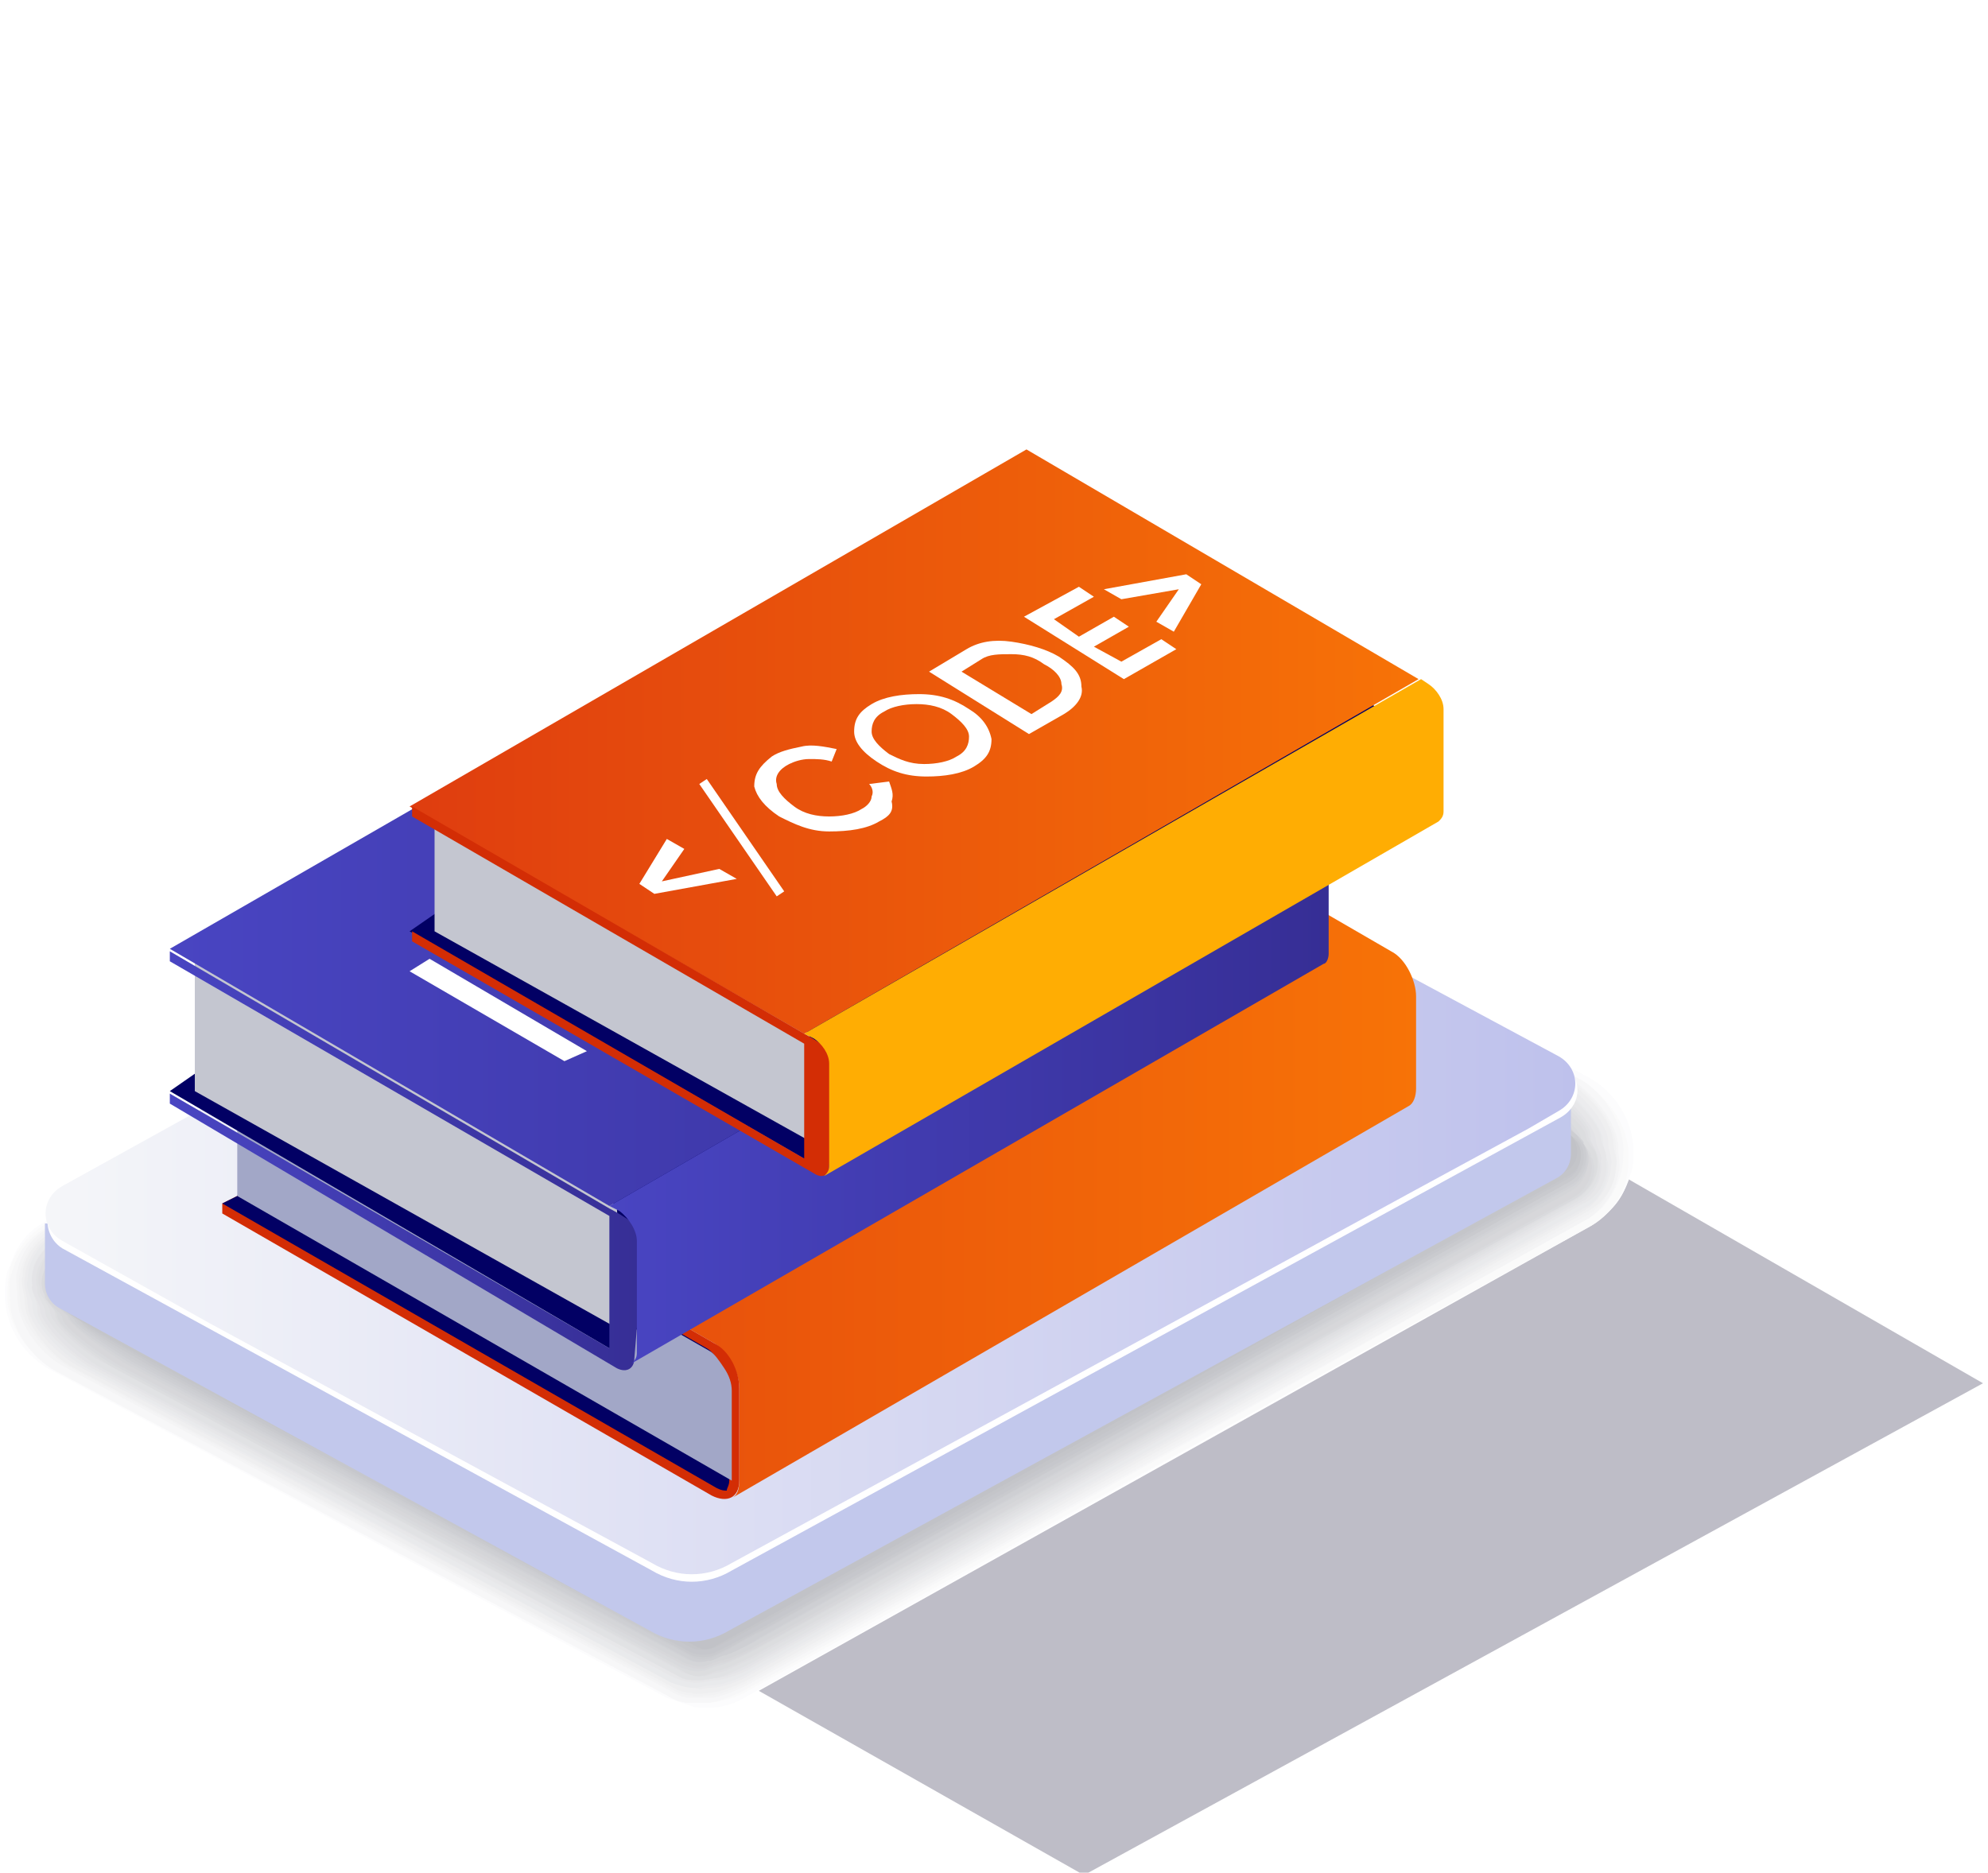 <?xml version="1.0" encoding="utf-8"?>
<!-- Generator: Adobe Illustrator 27.1.1, SVG Export Plug-In . SVG Version: 6.00 Build 0)  -->
<svg version="1.1" id="Capa_1" xmlns="http://www.w3.org/2000/svg" xmlns:xlink="http://www.w3.org/1999/xlink" x="0px" y="0px" width="79.6px" height="75px" viewBox="0 0 79.6 75" style="enable-background:new 0 0 79.6 75;" xml:space="preserve">
  <style type="text/css">
	.st0{display:none;}
	.st1{display:inline;opacity:0.3;fill:url(#SVGID_1_);enable-background:new    ;}
	.st2{display:inline;fill:#BAC0E3;}
	.st3{display:inline;fill:#A2A7C7;}
	.st4{display:inline;fill:url(#SVGID_00000128483716490973519000000018165324375090259127_);}
	.st5{display:inline;fill:#AD2504;}
	.st6{display:inline;fill:#C4360D;}
	.st7{display:inline;fill:url(#SVGID_00000149360693099292104420000006285630982507062968_);}
	.st8{display:inline;fill:#F5F5F7;}
	.st9{display:inline;fill:url(#SVGID_00000165208190144502153580000007777233847984611510_);}
	.st10{display:inline;fill:#020064;}
	.st11{display:inline;fill:url(#SVGID_00000088838465335703842850000013493656558159177390_);}
	.st12{filter:url(#Adobe_OpacityMaskFilter);}
	.st13{filter:url(#Adobe_OpacityMaskFilter_00000083049842215067965110000008102302932021628599_);}
	
		.st14{mask:url(#SVGID_00000122689661246866784160000016398892968973491861_);fill:url(#SVGID_00000002364941507230234540000008677196487556009344_);}
	.st15{opacity:0.3;fill:url(#SVGID_00000054240666663049562250000000870636691095504521_);}
	.st16{fill:#FFFFFF;}
	.st17{fill:#FCFCFD;}
	.st18{fill:#FAFAFA;}
	.st19{fill:#F7F7F8;}
	.st20{fill:#F4F4F5;}
	.st21{fill:#F2F2F3;}
	.st22{fill:#EFEFF0;}
	.st23{fill:#ECECEE;}
	.st24{fill:#E9EAEC;}
	.st25{fill:#E7E7E9;}
	.st26{fill:#E4E4E7;}
	.st27{fill:#E1E2E4;}
	.st28{fill:#DFDFE2;}
	.st29{fill:#DCDDDF;}
	.st30{fill:#D9DADD;}
	.st31{fill:#D7D7DA;}
	.st32{fill:#D4D5D8;}
	.st33{fill:#D1D2D6;}
	.st34{fill:#CECFD3;}
	.st35{fill:#CCCDD1;}
	.st36{fill:#C9CACE;}
	.st37{fill:#C6C7CC;}
	.st38{fill:#C4C5C9;}
	.st39{fill:#C1C2C7;}
	.st40{fill:#C2C8EC;}
	.st41{fill:url(#SVGID_00000088823302800358657320000001237195340135365307_);}
	.st42{fill:url(#SVGID_00000120548216174828811120000004461700757383136703_);}
	.st43{fill:#D32D05;}
	.st44{fill:#020064;}
	.st45{fill:#A2A7C7;}
	.st46{fill:#C4C6D0;}
	.st47{fill:#566B70;}
	.st48{enable-background:new    ;}
	.st49{fill:url(#SVGID_00000180325918496559196070000011442438333942544523_);}
	.st50{fill:url(#SVGID_00000082344077956313703650000002236130935541345445_);}
	.st51{fill:url(#SVGID_00000093143805033306071780000006230200609161958541_);}
	.st52{fill:url(#SVGID_00000117677409443183387390000011546059086112912297_);}
	.st53{fill:#FFAD03;}
</style>
  <g id="Capa_1_00000137133244214053315960000013054390728005667519_" class="st0">
    <linearGradient id="SVGID_1_" gradientUnits="userSpaceOnUse" x1="31.894" y1="1038.211" x2="59.53" y2="1070.139" gradientTransform="matrix(1 0 0 1 0 -1004)">
      <stop offset="0" style="stop-color:#252245" />
      <stop offset="1" style="stop-color:#252245" />
    </linearGradient>
    <path class="st1" d="M88,62.7L66.4,74.4L9.7,44.9l16-2L88,62.7z" />
    <path class="st2" d="M-6.8,15.4c0.3,10.1,7.5,22.7,16,28.1c5,3.2,9.4,3.1,12,0.5c-2.5,0.7-5.6,0-9.1-2.2c-8.5-5.4-15.7-18-16-28.1
		C-4,9.5-2.1,6.1-0.2,4.3C-3.9,5.2-7,9.3-6.8,15.4L-6.8,15.4z" />
    <path class="st3" d="M22.1,46.2l3.1-1.8c1.8-1,3.5-2.7,4.1-3.9c0.7-1.3,1.2-2.6,1.5-5.5l-3.6,1.4C27.3,36.5,24.5,44.1,22.1,46.2z" />
    <linearGradient id="SVGID_00000031920386197184997290000004980101897521077666_" gradientUnits="userSpaceOnUse" x1="-8.006" y1="1028.415" x2="35.144" y2="1028.415" gradientTransform="matrix(1 0 0 1 0 -1004)">
      <stop offset="0" style="stop-color:#F5F6F9" />
      <stop offset="1" style="stop-color:#BEC1EC" />
    </linearGradient>
    <path style="display:inline;fill:url(#SVGID_00000031920386197184997290000004980101897521077666_);" d="M27.7,32.6
		c-1.3-8.7-5.3-17.4-10.4-22.7C-0.8-8.6-14.6,6.2-4.7,28.2c8.4,19.5,30.1,27,32.3,8.5l5.2,3.1l2.3-2.7C35.2,37.1,28.3,33,27.7,32.6
		L27.7,32.6z M24.6,38c-3.7,15.4-18.2,2.4-23.9-5.1C-8.7,20.5-8.8-1.2,6.8,5.2C18.3,10.6,27.2,27,24.6,38z" />
    <path class="st5" d="M7.4,4.2c7,2.4,9.7,2.1,11.8,0.5l4.6,1.7l0,0c-2,1.7-4.9,3.1-7.9,2c-2.4-0.9-5.4-2.8-5.4-2.8
		C10.7,5.8,7.2,4.1,7.4,4.2L7.4,4.2z" />
    <path class="st5" d="M-6.6,22c-0.1-1-0.1-2-0.1-3.4c0-0.1,0-0.1,0-0.1l4.6,1.7v0.1c0.4,7.2,1,16.1,7.2,21.3
		c0.3,0.2-4.2-2.3-4.6-2.6C-4.3,35.8-6.2,28.8-6.6,22z" />
    <path class="st6" d="M-6.6,18.5c0.3,0,0.7,0,1-0.1c6.4-0.5,10.9-8,12.2-15l4.6,1.9c0,0-2.3,14.2-12.2,14.8c-0.3,0-0.7,0.1-1,0.1
		L-6.6,18.5z" />
    <linearGradient id="SVGID_00000084520433045682127700000010886175672167131809_" gradientUnits="userSpaceOnUse" x1="-2.102" y1="1028.1" x2="23.8" y2="1028.1" gradientTransform="matrix(1 0 0 1 0 -1004)">
      <stop offset="0" style="stop-color:#DF3D0F" />
      <stop offset="1" style="stop-color:#F77307" />
    </linearGradient>
    <path style="display:inline;fill:url(#SVGID_00000084520433045682127700000010886175672167131809_);" d="M11.2,5.3
		C11,6,8.4,20-2.1,20.2c0,1.1-0.4,21.6,11,22.7c0.7-0.4,14.7-7.8,14.9-36.5c-0.1,0.1-2.3,2.2-5.6,2.2C16.2,8.7,13.7,7.9,11.2,5.3z" />
    <path class="st5" d="M7.6,38.4c2.5-1.6,10.9-8.4,12.3-27.6c0.5-0.1,1-0.2,1.5-0.4c-1.2,21-10.2,28.3-12.9,30
		c-3.8-0.8-5.8-4.7-6.9-8.9C2.7,34.9,4.6,37.8,7.6,38.4L7.6,38.4z" />
    <path class="st8" d="M10.7,28.1c0.2-0.1,0.3-0.3,0.4-0.6l0.5-10.1c0-0.6-0.6-0.9-1.1-0.7l-1.1,0.6C9.2,17.4,9,17.7,9,18l0.5,9.5
		C9.6,28.1,10.2,28.4,10.7,28.1z" />
    <path class="st8" d="M12.1,30.2c0,1.1-0.8,2.5-1.7,3c-1,0.6-1.7,0.1-1.7-1c0-1.1,0.8-2.5,1.7-3C11.3,28.6,12.1,29.1,12.1,30.2
		L12.1,30.2z" />
    <path class="st3" d="M26.3,33.4C24.8,17.9,12.2,0.8-2.3,2.5C13.1-8,30.1,17.4,30.6,30.9C30.3,31.1,26.3,33.4,26.3,33.4z" />
    <path class="st2" d="M30.6,30.9l6.8,4.1l-3,1.7l-6.8-4.1L30.6,30.9z" />
    <linearGradient id="SVGID_00000083792229108628926860000008658023356025114264_" gradientUnits="userSpaceOnUse" x1="-4.5" y1="1025.348" x2="35.2" y2="1025.348" gradientTransform="matrix(1 0 0 1 0 -1004)">
      <stop offset="0" style="stop-color:#F5F6F9" />
      <stop offset="1" style="stop-color:#BEC1EC" />
    </linearGradient>
    <path style="display:inline;fill:url(#SVGID_00000083792229108628926860000008658023356025114264_);" d="M27.7,32.6
		c-1.3-8.7-5.3-17.4-10.4-22.7C8,0.4-0.1-0.3-4.5,4.1h4.8c1.8-0.3,4-0.1,6.6,1C18.3,10.6,27.2,27,24.6,38c-0.3,1.3-0.7,2.3-1.1,3.2
		h3.1c0.5-1.3,0.9-2.8,1.1-4.5l5.2,3.1l2.3-2.7C35.2,37.1,28.3,33,27.7,32.6L27.7,32.6z" />
    <path class="st10" d="M53.9,52.8c0-2.3,1.6-5,3.6-6.1s3.5-0.2,3.5,2.1s-1.6,5-3.6,6.1C55.5,56,53.9,55.1,53.9,52.8z" />
    <linearGradient id="SVGID_00000044177454543648793370000011373542030504160672_" gradientUnits="userSpaceOnUse" x1="31.966" y1="1048.211" x2="60" y2="1048.211" gradientTransform="matrix(1 0 0 1 0 -1004)">
      <stop offset="0" style="stop-color:#4945C2" />
      <stop offset="1" style="stop-color:#362E95" />
    </linearGradient>
    <path style="display:inline;fill:url(#SVGID_00000044177454543648793370000011373542030504160672_);" d="M32.3,37.8
		c0.5-1.4,1.4-2.8,2.6-3.7c0.2-0.2,0.4-0.3,0.7-0.4c1-0.6,1.9-0.6,2.5-0.2l21.9,13c-0.6-0.4-1.5-0.3-2.5,0.2c-1.4,0.8-2.4,2.2-3,3.7
		c-0.3,0.7-0.5,1.5-0.5,2.3c0,0.7,0.1,1.6,0.6,2.1c0.1,0.1,0.3,0.3,0.4,0.4l-22-13C31.6,41.2,31.9,39.1,32.3,37.8L32.3,37.8z" />
  </g>
  <g>
    <g>
      <defs></defs>
      <mask maskUnits="userSpaceOnUse" x="24" y="41.7" width="55.4" height="33.4" id="SVGID_00000067953009616535904800000014164346854218825379_">
        <g class="st12">
          <defs></defs>
          <mask maskUnits="userSpaceOnUse" x="24" y="41.7" width="55.4" height="33.4" id="SVGID_00000067953009616535904800000014164346854218825379_">
            <g style="filter:url(#Adobe_OpacityMaskFilter_00000134960071378716516950000017236901258537525653_);"></g>
          </mask>
          <linearGradient id="SVGID_00000008843740617647020090000016843560925440842171_" gradientUnits="userSpaceOnUse" x1="46.823" y1="52.808" x2="55.224" y2="68.479" gradientTransform="matrix(1 0 0 1 1.176 0)">
            <stop offset="8.000000e-08" style="stop-color:#FFFFFF" />
            <stop offset="1" style="stop-color:#000000" />
          </linearGradient>
          <polygon style="mask:url(#SVGID_00000067953009616535904800000014164346854218825379_);fill:url(#SVGID_00000008843740617647020090000016843560925440842171_);" points="
					24,64.1 43.4,75.1 79.4,55.4 55.6,41.7 				" />
        </g>
      </mask>
      <linearGradient id="SVGID_00000021832843300633280850000018153042229108196775_" gradientUnits="userSpaceOnUse" x1="46.823" y1="52.808" x2="55.224" y2="68.479" gradientTransform="matrix(1 0 0 1 1.176 0)">
        <stop offset="8.000000e-08" style="stop-color:#252245" />
        <stop offset="1" style="stop-color:#252245" />
      </linearGradient>
      <polygon style="opacity:0.3;fill:url(#SVGID_00000021832843300633280850000018153042229108196775_);" points="24,64.1 43.4,75.1 
			79.4,55.4 55.6,41.7 		" />
    </g>
    <g>
      <path class="st16" d="M1.7,48.9l34-19.1c0.5-0.3,1-0.4,1.6-0.4c0.6,0,1.1,0.2,1.6,0.4l24.9,13.4c1,0.6,1.7,1.7,1.6,3
			c0,1.2-0.7,2.3-1.7,2.9l-34,19c-0.5,0.3-1,0.4-1.6,0.4c-0.6,0-1.1-0.1-1.6-0.4L1.7,54.8c-1-0.6-1.7-1.7-1.7-3
			C0,50.6,0.6,49.5,1.7,48.9z" />
      <path class="st17" d="M35.8,29.9c0.3-0.2,0.7-0.3,1.1-0.4c0.2,0,0.3,0,0.5,0c0.5,0,1.1,0.2,1.6,0.4l24.7,13.3
			c1,0.6,1.7,1.7,1.7,2.9c0,0.4,0,0.8-0.2,1.1C65,48,64.5,48.6,63.7,49L29.8,68c-0.5,0.3-1,0.4-1.5,0.4c-0.2,0-0.5,0-0.7-0.1
			c-0.3-0.1-0.6-0.2-0.9-0.3L1.9,54.8c-1-0.6-1.7-1.7-1.7-2.9c0-0.4,0-0.9,0.2-1.2C0.6,50,1.1,49.3,1.7,49L35.8,29.9z" />
      <path class="st18" d="M35.8,30c0.3-0.2,0.7-0.3,1.1-0.3c0.2,0,0.3,0,0.5,0c0.5,0,1.1,0.2,1.6,0.5l24.5,13.2
			c0.9,0.6,1.7,1.7,1.7,2.8c0,0.4,0,0.7-0.1,1.1c-0.2,0.7-0.7,1.4-1.4,1.8L29.8,67.8c-0.4,0.2-1,0.4-1.5,0.4c-0.2,0-0.5,0-0.7,0
			c-0.3-0.1-0.6-0.2-0.9-0.3L2.1,54.8c-0.9-0.5-1.8-1.7-1.8-2.8c0-0.4,0-0.8,0.1-1.2c0.2-0.7,0.7-1.3,1.3-1.7L35.8,30z" />
      <path class="st19" d="M35.9,30c0.3-0.2,0.7-0.3,1.1-0.3c0.1,0,0.3,0,0.5,0c0.5,0,1.1,0.2,1.6,0.5l24.3,13.1C64.2,43.8,65,45,65,46
			c0,0.3,0,0.7-0.1,1c-0.2,0.7-0.6,1.4-1.3,1.8L29.8,67.7c-0.4,0.2-1.1,0.5-1.5,0.5c-0.2,0-0.5,0-0.7,0c-0.3,0-0.6-0.1-0.9-0.3
			l-24.5-13c-0.9-0.5-1.8-1.7-1.8-2.8c0-0.4-0.1-0.8,0.1-1.2c0.2-0.7,0.6-1.3,1.3-1.7L35.9,30z" />
      <path class="st20" d="M35.9,30.1c0.3-0.2,0.7-0.3,1-0.3c0.1,0,0.3,0,0.5,0c0.5,0,1.1,0.2,1.5,0.5l24.1,13c0.8,0.5,1.8,1.7,1.8,2.7
			c0,0.3,0.1,0.7,0,1c-0.1,0.7-0.6,1.4-1.2,1.8L29.9,67.5c-0.4,0.2-1.1,0.5-1.5,0.5c-0.2,0-0.5,0-0.7,0c-0.3,0-0.6-0.1-0.9-0.3
			l-24.3-13c-0.9-0.5-1.8-1.7-1.8-2.7c0-0.4-0.1-0.8,0-1.1c0.1-0.6,0.5-1.3,1.2-1.7L35.9,30.1z" />
      <path class="st21" d="M36,30.2c0.3-0.2,0.7-0.3,1-0.3c0.1,0,0.3,0,0.5,0c0.4,0,1.1,0.3,1.5,0.5l23.9,12.9c0.8,0.5,1.8,1.7,1.8,2.6
			c0,0.3,0.1,0.7,0,1c-0.1,0.7-0.5,1.4-1.2,1.8L29.9,67.4c-0.4,0.2-1.1,0.5-1.5,0.5c-0.2,0-0.5,0.1-0.7,0c-0.3,0-0.6-0.1-0.9-0.3
			L2.7,54.7c-0.8-0.5-1.9-1.7-1.9-2.6c0-0.3-0.1-0.8,0-1.1c0.1-0.6,0.5-1.3,1.1-1.7L36,30.2z" />
      <path class="st22" d="M36,30.3c0.3-0.2,0.7-0.3,1-0.3c0.1,0,0.3,0,0.5,0c0.4,0,1.1,0.3,1.5,0.5l23.7,12.8c0.8,0.4,1.9,1.6,1.9,2.5
			c0,0.3,0.2,0.7,0.1,0.9c0,0.7-0.4,1.4-1.1,1.8L29.9,67.3c-0.4,0.2-1.1,0.5-1.5,0.5c-0.2,0-0.5,0.1-0.7,0c-0.3,0-0.6-0.1-0.9-0.3
			l-24-12.8C2.1,54.3,1,53.1,1,52.2c0-0.3-0.2-0.8-0.1-1.1c0-0.6,0.4-1.3,1.1-1.7L36,30.3z" />
      <path class="st23" d="M36.1,30.4c0.3-0.2,0.7-0.3,1-0.3c0.1,0,0.3,0,0.4,0c0.4,0,1.1,0.3,1.5,0.5l23.5,12.7
			c0.7,0.4,1.9,1.6,1.9,2.5c0,0.3,0.2,0.7,0.1,0.9c0,0.6-0.4,1.4-1.1,1.8L30,67.1c-0.3,0.2-1.1,0.5-1.5,0.5c-0.2,0-0.5,0.1-0.7,0
			c-0.3,0-0.6-0.1-0.9-0.2L3.1,54.7c-0.7-0.4-2-1.6-2-2.5c0-0.3-0.2-0.8-0.1-1c0-0.6,0.4-1.3,1-1.7L36.1,30.4z" />
      <path class="st24" d="M36.1,30.5c0.3-0.2,0.7-0.3,1-0.2c0.1,0,0.3,0,0.4,0c0.4,0,1.1,0.3,1.5,0.5l23.3,12.6
			c0.7,0.4,1.9,1.6,1.9,2.4c0,0.3,0.2,0.7,0.2,0.9c0,0.6-0.3,1.4-1,1.7L30,67c-0.3,0.2-1.1,0.5-1.5,0.5c-0.2,0-0.5,0.1-0.7,0.1
			c-0.3,0-0.6-0.1-0.9-0.2L3.3,54.7c-0.7-0.4-2-1.6-2-2.4c0-0.3-0.3-0.7-0.2-1c0-0.6,0.3-1.3,0.9-1.7L36.1,30.5z" />
      <path class="st25" d="M36.2,30.6c0.3-0.2,0.7-0.3,1-0.2c0.1,0,0.3,0,0.4,0c0.3,0,1.1,0.3,1.4,0.5l23.1,12.4c0.6,0.4,2,1.6,2,2.3
			c0,0.2,0.3,0.6,0.2,0.9c0.1,0.6-0.2,1.4-0.9,1.7L30.1,66.8c-0.3,0.2-1.1,0.5-1.5,0.5c-0.1,0-0.5,0.1-0.7,0.1
			c-0.3,0-0.6-0.1-0.9-0.2L3.5,54.7c-0.6-0.4-2.1-1.6-2-2.3c0-0.3-0.3-0.7-0.2-1c-0.1-0.6,0.2-1.3,0.9-1.7L36.2,30.6z" />
      <path class="st26" d="M36.2,30.7c0.3-0.2,0.7-0.2,1-0.2c0.1,0,0.3,0.1,0.4,0.1c0.3,0,1.1,0.4,1.4,0.5l22.9,12.3
			c0.6,0.3,2,1.6,2,2.3c0,0.2,0.3,0.6,0.2,0.8c0.1,0.6-0.2,1.4-0.9,1.7L30.1,66.7c-0.3,0.2-1.1,0.5-1.4,0.5c-0.1,0-0.5,0.1-0.7,0.1
			c-0.3,0-0.6,0-0.9-0.2L3.7,54.7c-0.6-0.3-2.1-1.6-2.1-2.3c0-0.2-0.4-0.7-0.3-0.9c-0.1-0.6,0.2-1.3,0.8-1.7L36.2,30.7z" />
      <path class="st27" d="M36.3,30.8c0.3-0.2,0.7-0.2,1-0.2c0.1,0,0.3,0.1,0.4,0.1c0.3,0,1.1,0.4,1.4,0.5l22.6,12.2
			c0.5,0.3,2.1,1.5,2,2.2c0,0.2,0.3,0.6,0.3,0.8c0.2,0.6-0.1,1.3-0.8,1.7L30.1,66.6c-0.2,0.1-1.2,0.6-1.4,0.6
			c-0.1,0-0.5,0.1-0.7,0.1c-0.3,0-0.6,0-0.9-0.2L3.9,54.7c-0.5-0.3-2.1-1.6-2.1-2.2c0-0.2-0.4-0.7-0.3-0.9c-0.2-0.5,0.1-1.3,0.8-1.7
			L36.3,30.8z" />
      <path class="st28" d="M36.3,30.9c0.3-0.2,0.7-0.2,1-0.2c0.1,0,0.3,0.1,0.4,0.1c0.3,0,1.2,0.4,1.4,0.5l22.4,12.1
			c0.5,0.3,2.1,1.5,2.1,2.1c0,0.2,0.4,0.6,0.3,0.8c0.2,0.6-0.1,1.3-0.7,1.7L30.2,66.4C29.9,66.5,29,67,28.7,67
			c-0.1,0-0.5,0.2-0.6,0.1c-0.3,0-0.6,0-0.9-0.2l-23-12.3C3.7,54.4,2,53.1,2,52.5c0-0.2-0.5-0.7-0.4-0.9c-0.2-0.5,0.1-1.3,0.7-1.7
			L36.3,30.9z" />
      <path class="st29" d="M36.4,31c0.3-0.2,0.6-0.2,1-0.2c0.1,0,0.3,0.1,0.4,0.1c0.2,0,1.2,0.4,1.4,0.6l22.2,12c0.4,0.3,2.1,1.5,2.1,2
			c0,0.2,0.4,0.6,0.4,0.7c0.2,0.5,0,1.3-0.7,1.7l-33,18.4c-0.2,0.1-1.2,0.6-1.4,0.6c-0.1,0-0.5,0.2-0.6,0.2c-0.3,0.1-0.6,0-0.9-0.2
			L4.4,54.7c-0.5-0.3-2.2-1.5-2.2-2.1c0-0.2-0.5-0.7-0.4-0.8c-0.2-0.5,0-1.3,0.6-1.7L36.4,31z" />
      <path class="st30" d="M36.4,31.1c0.3-0.2,0.6-0.2,1-0.1c0.1,0,0.3,0.1,0.4,0.1c0.2,0,1.2,0.4,1.3,0.6l22,11.9
			c0.4,0.2,2.2,1.5,2.2,2c0,0.2,0.5,0.6,0.4,0.7c0.3,0.5,0.1,1.3-0.6,1.7L30.2,66.1c-0.2,0.1-1.2,0.6-1.4,0.6
			c-0.1,0-0.5,0.2-0.6,0.2c-0.3,0.1-0.6,0-0.9-0.1L4.6,54.7c-0.4-0.2-2.3-1.5-2.3-2c0-0.2-0.6-0.7-0.5-0.8c-0.3-0.5-0.1-1.3,0.6-1.7
			L36.4,31.1z" />
      <path class="st31" d="M36.5,31.2c0.3-0.2,0.6-0.2,0.9-0.1c0.1,0,0.3,0.1,0.4,0.1c0.2,0,1.2,0.5,1.3,0.6l21.8,11.8
			c0.4,0.2,2.2,1.5,2.2,1.9c0,0.1,0.5,0.5,0.5,0.7c0.3,0.5,0.1,1.3-0.5,1.7L30.3,66c-0.2,0.1-1.2,0.6-1.4,0.6
			c-0.1,0-0.6,0.2-0.6,0.2c-0.3,0.1-0.6,0-0.9-0.1l-22.6-12c-0.4-0.2-2.3-1.5-2.3-1.9c0-0.2-0.6-0.6-0.6-0.8
			c-0.3-0.5-0.1-1.3,0.5-1.6L36.5,31.2z" />
      <path class="st32" d="M36.5,31.3c0.3-0.2,0.6-0.2,0.9-0.1c0.1,0,0.3,0.1,0.4,0.1c0.2,0,1.2,0.5,1.3,0.6l21.6,11.7
			c0.3,0.2,2.2,1.5,2.2,1.8c0,0.1,0.5,0.5,0.5,0.6c0.3,0.5,0.2,1.3-0.5,1.7L30.3,65.9c-0.1,0.1-1.2,0.6-1.4,0.6
			c-0.1,0-0.6,0.2-0.6,0.2c-0.3,0.1-0.6,0-0.9-0.1L5,54.6c-0.3-0.2-2.3-1.5-2.3-1.9C2.6,52.6,2,52.1,2,52c-0.3-0.5-0.2-1.3,0.4-1.6
			L36.5,31.3z" />
      <path class="st33" d="M36.6,31.3c0.3-0.2,0.6-0.2,0.9-0.1c0,0,0.3,0.1,0.4,0.1c0.1,0,1.2,0.5,1.3,0.6l21.4,11.5
			c0.3,0.2,2.3,1.4,2.3,1.8c0,0.1,0.6,0.5,0.5,0.6c0.4,0.5,0.2,1.3-0.4,1.7L30.3,65.7c-0.1,0.1-1.2,0.6-1.4,0.6
			c-0.1,0-0.6,0.2-0.6,0.2c-0.3,0.1-0.6,0.1-0.9-0.1L5.2,54.6c-0.3-0.2-2.4-1.5-2.4-1.8c0-0.1-0.7-0.6-0.7-0.7
			c-0.4-0.4-0.3-1.3,0.4-1.6L36.6,31.3z" />
      <path class="st34" d="M36.6,31.4c0.3-0.2,0.6-0.2,0.9-0.1c0,0,0.3,0.1,0.4,0.1c0.1,0,1.2,0.5,1.3,0.6l21.2,11.4
			c0.2,0.1,2.3,1.4,2.3,1.7c0,0.1,0.6,0.5,0.6,0.6c0.4,0.4,0.3,1.3-0.3,1.7L30.4,65.6c-0.1,0.1-1.2,0.7-1.4,0.7
			c-0.1,0-0.6,0.3-0.6,0.2c-0.3,0.1-0.6,0.1-0.9-0.1L5.4,54.6C5.2,54.5,3,53.1,3,52.9c0-0.1-0.7-0.6-0.7-0.7
			c-0.4-0.4-0.3-1.3,0.3-1.6L36.6,31.4z" />
      <path class="st35" d="M36.7,31.5c0.3-0.2,0.6-0.2,0.9-0.1c0,0,0.3,0.1,0.4,0.1c0.1,0,1.2,0.6,1.3,0.6l21,11.3
			c0.2,0.1,2.3,1.4,2.3,1.6c0,0.1,0.7,0.5,0.6,0.6c0.5,0.4,0.4,1.3-0.3,1.7L30.4,65.4c-0.1,0-1.3,0.7-1.3,0.7c0,0-0.6,0.3-0.6,0.3
			c-0.3,0.1-0.6,0.1-0.9-0.1L5.6,54.6c-0.2-0.1-2.5-1.5-2.5-1.7c0-0.1-0.8-0.6-0.8-0.6C1.9,51.9,2,51,2.6,50.6L36.7,31.5z" />
      <path class="st36" d="M36.7,31.6c0.3-0.2,0.6-0.2,0.9,0c0,0,0.3,0.1,0.3,0.1c0.1,0,1.2,0.6,1.2,0.6L60,43.5
			c0.1,0.1,2.4,1.4,2.4,1.6c0,0.1,0.7,0.5,0.7,0.5c0.5,0.4,0.4,1.3-0.2,1.7l-32.4,18c-0.1,0-1.3,0.7-1.3,0.7c0,0-0.6,0.3-0.6,0.3
			c-0.3,0.1-0.6,0.1-0.9,0L5.8,54.6c-0.1-0.1-2.5-1.4-2.5-1.6c0-0.1-0.8-0.6-0.8-0.6C2,52,2.1,51.1,2.7,50.7L36.7,31.6z" />
      <path class="st37" d="M36.8,31.7c0.3-0.2,0.6-0.2,0.9,0c0,0,0.3,0.2,0.3,0.2c0,0,1.2,0.6,1.2,0.6l20.6,11.1
			c0.1,0.1,2.4,1.4,2.4,1.5c0,0,0.7,0.5,0.7,0.5c0.5,0.4,0.5,1.3-0.1,1.6l-32.3,18c0,0-1.3,0.7-1.3,0.7c0,0-0.6,0.3-0.6,0.3
			c-0.3,0.1-0.6,0.1-0.9,0L6,54.6c-0.1-0.1-2.5-1.4-2.5-1.5c0,0-0.9-0.6-0.9-0.6c-0.5-0.4-0.5-1.3,0.1-1.6L36.8,31.7z" />
      <path class="st38" d="M36.8,31.8c0.3-0.2,0.6-0.2,0.9,0c0,0,0.3,0.2,0.3,0.2c0,0,1.2,0.6,1.2,0.6l20.4,11c0,0,2.5,1.4,2.5,1.4
			c0,0,0.8,0.4,0.8,0.5c0.6,0.4,0.5,1.3-0.1,1.6L30.5,65c0,0-1.3,0.7-1.3,0.7c0,0-0.6,0.3-0.6,0.3c-0.3,0.1-0.6,0.1-0.9,0L6.2,54.6
			c0,0-2.6-1.4-2.6-1.5c0,0-0.9-0.5-0.9-0.6c-0.6-0.4-0.6-1.3,0.1-1.6L36.8,31.8z" />
      <path class="st39" d="M36.9,31.9c0.3-0.2,0.6-0.2,0.9,0l24.9,13.4c0.6,0.4,0.6,1.3,0,1.6l-34,19c-0.3,0.2-0.6,0.2-0.9,0L2.8,52.6
			c-0.6-0.4-0.6-1.3,0-1.6L36.9,31.9z" />
    </g>
    <path class="st40" d="M63.1,43.8h-2.9L38.4,32.1c-1-0.5-2.2-0.5-3.2,0L4.7,49H1.8v2.4h0c0,0.4,0.2,0.8,0.6,1l23.6,12.9
		c1,0.6,2.2,0.6,3.2,0l33.1-18.1c0.4-0.2,0.6-0.6,0.6-1h0V43.8z" />
    <path class="st16" d="M62.5,42.6l-24.1-13c-1-0.5-2.2-0.5-3.2,0L2.5,47.8c-0.8,0.5-0.8,1.7,0,2.2l23.6,12.9c1,0.6,2.2,0.6,3.2,0
		l33.1-18.1C63.4,44.3,63.4,43.1,62.5,42.6z" />
    <linearGradient id="SVGID_00000077323520110009820340000016739245789281048978_" gradientUnits="userSpaceOnUse" x1="1.843" y1="45.987" x2="63.135" y2="45.987">
      <stop offset="8.000000e-08" style="stop-color:#F5F6F9" />
      <stop offset="1" style="stop-color:#BEC1EC" />
    </linearGradient>
    <path style="fill:url(#SVGID_00000077323520110009820340000016739245789281048978_);" d="M2.5,49.7L8.4,53l17.7,9.6
		c1,0.6,2.2,0.6,3.2,0l27.3-14.9l4.6-2.5l1.2-0.7c0.9-0.5,0.9-1.7,0-2.2L38.4,29.4c-1-0.6-2.2-0.5-3.2,0l-27.1,15l-5.6,3.1
		C1.6,48,1.6,49.2,2.5,49.7z" />
  </g>
  <g>
    <g>
      <g>
        <g>
          <g>
            <g>
              <linearGradient id="SVGID_00000010999263870394760430000015485253155305582270_" gradientUnits="userSpaceOnUse" x1="-644.448" y1="43.405" x2="-596.661" y2="43.405" gradientTransform="matrix(-1 0 0 1 -587.698 0)">
                <stop offset="0" style="stop-color:#F77307" />
                <stop offset="1" style="stop-color:#DF3D0F" />
              </linearGradient>
              <path style="fill:url(#SVGID_00000010999263870394760430000015485253155305582270_);" d="M55.7,38.1c0.6,0.3,1,1.2,1,1.8
							l0,3.7c0,0.3-0.1,0.6-0.3,0.7L29.3,60c0.2-0.1,0.3-0.3,0.3-0.7l0-3.7c0-0.7-0.5-1.5-1-1.8L9,42.5l27.2-15.7L55.7,38.1z" />
              <path class="st43" d="M9.5,47.9l1.1-2l-1.1-2.6L9,42.9l0-0.4l19.6,11.3c0.6,0.3,1,1.1,1,1.8l0,3.7c0,0.7-0.5,0.9-1.1,0.6
							L8.9,48.6l0-0.4L9.5,47.9z" />
            </g>
            <path class="st44" d="M10.8,46.2l-1.3-3l18.8,10.8c0.2,0.1,0.4,0.4,0.6,0.7c0.2,0.3,0.3,0.6,0.3,0.9l0,3.7
						c0,0.2-0.1,0.3-0.1,0.4c-0.1,0-0.2,0-0.4-0.1L8.9,48.2l0.6-0.3L10.8,46.2z" />
            <path class="st45" d="M28.4,54.1c0.2,0.1,0.4,0.4,0.6,0.7c0.2,0.3,0.3,0.6,0.3,0.9l0,3.6L9.5,47.9l0-4.6L28.4,54.1z" />
          </g>
          <path class="st16" d="M12.2,43.2c-0.1,0-0.1,0.1,0,0.1c7.1,4.1,8,4.6,14.9,8.6c0.1,0,0.2,0,0.2,0c0.6-0.4,1.7-0.4,2.3,0
					c0.1,0,0.2,0,0.2,0c8.6-5,5.2-3,22.5-13.1c0.1,0,0.1-0.1,0-0.1c-0.6-0.4-0.6-1,0-1.3c0.1,0,0.1-0.1,0-0.1
					c-6.9-4-7.8-4.5-14.9-8.6c-0.1,0-0.2,0-0.2,0c-0.6,0.4-1.7,0.4-2.3,0c-0.1,0-0.2,0-0.2,0c-2.4,1.4-20.7,12-22.5,13.1
					c-0.1,0-0.1,0.1,0,0.1C12.8,42.2,12.8,42.8,12.2,43.2z M12.5,41.8c1.9-1.1,19.9-11.6,22.3-12.9c0.7,0.4,1.8,0.4,2.5,0
					c1.4,0.8,12.7,7.3,14.7,8.5c-0.6,0.4-0.6,1,0,1.5c-2.5,1.4-19.8,11.5-22.3,12.9c-0.7-0.4-1.8-0.4-2.5,0
					c-2-1.2-13.3-7.7-14.7-8.5C13.1,42.8,13.1,42.2,12.5,41.8z" />
        </g>
        <g>
          <path class="st16" d="M30.1,34.5l3.8-2.1c0.2-0.1,0.5-0.1,0.8,0l10,5.8c0.5,0.3,0.5,1.1,0,1.3l-3.8,2.1c-0.2,0.1-0.5,0.1-0.8,0
					l-10-5.8C29.6,35.6,29.6,34.8,30.1,34.5z" />
        </g>
      </g>
      <g>
        <g>
          <polygon class="st44" points="52.1,34.8 24.4,54 6.8,43.7 34.4,24.5 				" />
        </g>
        <polygon class="st46" points="24.9,53.3 7.8,43.7 7.8,38.5 24.7,48.3 			" />
        <g>
          <g>
            <g>
              <polygon class="st47" points="43.3,33.2 41.6,34.2 30.8,28 32.5,26.9 						" />
            </g>
            <g>
              <polygon class="st47" points="26.6,41.5 25.8,42 17.4,37.1 18.2,36.6 						" />
            </g>
            <g>
              <polygon class="st47" points="23.5,42.1 22.6,42.5 16.4,38.9 17.2,38.4 						" />
            </g>
          </g>
        </g>
        <g>
          <g>
            <g>
              <polygon class="st47" points="43.3,33.2 41.6,34.2 30.8,28 32.5,26.9 						" />
            </g>
            <g>
              <polygon class="st47" points="26.6,41.5 25.8,42 17.4,37.1 18.2,36.6 						" />
            </g>
            <g>
              <polygon class="st47" points="23.5,42.1 22.6,42.5 16.4,38.9 17.2,38.4 						" />
            </g>
          </g>
        </g>
        <g>
          <g>
            <g>
              <polygon class="st47" points="43.3,33.2 41.6,34.2 30.8,28 32.5,26.9 						" />
            </g>
            <g>
              <polygon class="st47" points="26.6,41.5 25.8,42 17.4,37.1 18.2,36.6 						" />
            </g>
            <g>
              <polygon class="st47" points="23.5,42.1 22.6,42.5 16.4,38.9 17.2,38.4 						" />
            </g>
          </g>
        </g>
        <g>
          <g>
            <g>
              <polygon class="st47" points="43.3,33.2 41.6,34.2 30.8,28 32.5,26.9 						" />
            </g>
            <g>
              <polygon class="st47" points="26.6,41.5 25.8,42 17.4,37.1 18.2,36.6 						" />
            </g>
            <g>
              <polygon class="st47" points="23.5,42.1 22.6,42.5 16.4,38.9 17.2,38.4 						" />
            </g>
          </g>
        </g>
        <g>
          <g>
            <g>
              <polygon class="st47" points="43.3,33.2 41.6,34.2 30.8,28 32.5,26.9 						" />
            </g>
            <g>
              <polygon class="st47" points="26.6,41.5 25.8,42 17.4,37.1 18.2,36.6 						" />
            </g>
            <g>
              <polygon class="st47" points="23.5,42.1 22.6,42.5 16.4,38.9 17.2,38.4 						" />
            </g>
          </g>
        </g>
        <g>
          <g>
            <g>
              <polygon class="st47" points="43.3,33.2 41.6,34.2 30.8,28 32.5,26.9 						" />
            </g>
            <g>
              <polygon class="st47" points="26.6,41.5 25.8,42 17.4,37.1 18.2,36.6 						" />
            </g>
            <g>
              <polygon class="st47" points="23.5,42.1 22.6,42.5 16.4,38.9 17.2,38.4 						" />
            </g>
          </g>
        </g>
        <g>
          <g>
            <g>
              <polygon class="st47" points="43.3,33.2 41.6,34.2 30.8,28 32.5,26.9 						" />
            </g>
            <g>
              <polygon class="st47" points="26.6,41.5 25.8,42 17.4,37.1 18.2,36.6 						" />
            </g>
            <g>
              <polygon class="st47" points="23.5,42.1 22.6,42.5 16.4,38.9 17.2,38.4 						" />
            </g>
          </g>
        </g>
        <g>
          <g>
            <g>
              <polygon class="st47" points="43.3,33.2 41.6,34.2 30.8,28 32.5,26.9 						" />
            </g>
            <g>
              <polygon class="st47" points="26.6,41.5 25.8,42 17.4,37.1 18.2,36.6 						" />
            </g>
            <g>
              <polygon class="st47" points="23.5,42.1 22.6,42.5 16.4,38.9 17.2,38.4 						" />
            </g>
          </g>
        </g>
        <g>
          <g>
            <g>
              <polygon class="st47" points="43.3,33.2 41.6,34.2 30.8,28 32.5,26.9 						" />
            </g>
            <g>
              <polygon class="st47" points="26.6,41.5 25.8,42 17.4,37.1 18.2,36.6 						" />
            </g>
            <g>
              <polygon class="st47" points="23.5,42.1 22.6,42.5 16.4,38.9 17.2,38.4 						" />
            </g>
          </g>
        </g>
        <g>
          <g>
            <g>
              <polygon class="st47" points="43.3,33.2 41.6,34.2 30.8,28 32.5,26.9 						" />
            </g>
            <g>
              <polygon class="st47" points="26.6,41.5 25.8,42 17.4,37.1 18.2,36.6 						" />
            </g>
            <g>
              <polygon class="st47" points="23.5,42.1 22.6,42.5 16.4,38.9 17.2,38.4 						" />
            </g>
          </g>
        </g>
        <g>
          <g>
            <g>
              <polygon class="st47" points="43.3,33.2 41.6,34.2 30.8,28 32.5,26.9 						" />
            </g>
            <g>
              <polygon class="st47" points="26.6,41.5 25.8,42 17.4,37.1 18.2,36.6 						" />
            </g>
            <g>
              <polygon class="st47" points="23.5,42.1 22.6,42.5 16.4,38.9 17.2,38.4 						" />
            </g>
          </g>
        </g>
        <g>
          <g class="st48">
            <linearGradient id="SVGID_00000172400095640554218180000014958205408399640454_" gradientUnits="userSpaceOnUse" x1="-471.245" y1="35.187" x2="-425.94" y2="35.187" gradientTransform="matrix(-1 0 0 1 -419.187 0)">
              <stop offset="0" style="stop-color:#362E95" />
              <stop offset="1" style="stop-color:#4945C2" />
            </linearGradient>
            <polygon style="fill:url(#SVGID_00000172400095640554218180000014958205408399640454_);" points="52.1,32.3 24.4,48.3 6.8,38 
						34.4,22.1 					" />
          </g>
        </g>
        <g>
          <g>
            <polygon class="st16" points="43.3,33.2 41.6,34.2 30.8,28 32.5,26.9 					" />
          </g>
          <g>
            <polygon class="st16" points="26.6,41.5 25.8,42 17.4,37.1 18.2,36.6 					" />
          </g>
          <g>
            <polygon class="st16" points="23.5,42.1 22.6,42.5 16.4,38.9 17.2,38.4 					" />
          </g>
        </g>
        <linearGradient id="SVGID_00000098927298469090225610000002735891436179691708_" gradientUnits="userSpaceOnUse" x1="-131.246" y1="46.379" x2="-112.168" y2="46.379" gradientTransform="matrix(-1 0 0 1 -105.414 0)">
          <stop offset="0" style="stop-color:#362E95" />
          <stop offset="1" style="stop-color:#4945C2" />
        </linearGradient>
        <path style="fill:url(#SVGID_00000098927298469090225610000002735891436179691708_);" d="M24.4,48.7L6.8,38.5l0-0.4l17.6,10.3
				c0,0,1.4,0.7,1.4,1.2l-0.4,4.8c0,0.4-0.3,0.6-0.7,0.4L6.8,44.2l0-0.4L24.4,54L24.4,48.7z" />
        <g>
          <linearGradient id="SVGID_00000174596342759742283270000002086965242706150796_" gradientUnits="userSpaceOnUse" x1="-158.551" y1="43.5" x2="-129.814" y2="43.5" gradientTransform="matrix(-1 0 0 1 -105.414 0)">
            <stop offset="0" style="stop-color:#362E95" />
            <stop offset="1" style="stop-color:#4945C2" />
          </linearGradient>
          <path style="fill:url(#SVGID_00000174596342759742283270000002086965242706150796_);" d="M52.5,32.6c0.4,0.2,0.7,0.7,0.7,1.1
					v4.5c0,0.2-0.1,0.4-0.2,0.4l-27.7,16c0.1-0.1,0.2-0.2,0.2-0.4v-4.5c0-0.4-0.3-0.9-0.7-1.2l-0.4-0.2l27.7-16L52.5,32.6z" />
        </g>
        <path class="st16" d="M25.2,34.1c0,0.7,0.5,1.2,1.2,1.2c0.1,0,0.1,0,0.2,0l0.7,1.5c-0.2,0.2-0.4,0.5-0.4,0.9
				c0,0.7,0.5,1.2,1.2,1.2s1.2-0.5,1.2-1.2c0-0.1,0-0.2,0-0.3l2.5-1.4c0.2,0.2,0.5,0.3,0.8,0.3c0.7,0,1.2-0.5,1.2-1.2
				c0-0.7-0.5-1.2-1.2-1.2c-0.1,0-0.2,0-0.3,0l-2-2.5c0.1-0.2,0.2-0.4,0.2-0.7c0-0.7-0.5-1.2-1.2-1.2c-0.7,0-1.2,0.5-1.2,1.2
				c0,0.2,0,0.4,0.1,0.5L26.7,33c-0.1,0-0.3-0.1-0.4-0.1C25.7,32.9,25.2,33.5,25.2,34.1z M31.4,34.6L29,34.2l0.4-2.2
				c0.1,0,0.2,0,0.3-0.1l1.9,2.4C31.5,34.4,31.4,34.5,31.4,34.6z M28.5,36.6l0.3-1.7l2.4,0.4c0,0.1,0,0.1,0,0.2l-2.5,1.4
				C28.8,36.7,28.7,36.7,28.5,36.6z M28.3,34.1L27.5,34c0-0.2-0.1-0.4-0.2-0.6l1.3-1.6c0,0,0.1,0,0.1,0.1L28.3,34.1z M27.1,35
				c0.1-0.1,0.2-0.2,0.3-0.4l0.8,0.1l-0.3,1.7c0,0,0,0,0,0L27.1,35z" />
      </g>
      <g>
        <g>
          <polygon class="st44" points="56.8,29.3 32.2,46.4 16.4,37.3 41.1,20.2 				" />
        </g>
        <polygon class="st46" points="32.6,45.8 17.4,37.3 17.4,32.7 32.4,41.4 			" />
        <g>
          <g>
            <g>
              <polygon class="st47" points="49.1,28 47.5,28.9 37.9,23.3 39.4,22.4 						" />
            </g>
            <g>
              <polygon class="st47" points="34.2,35.3 33.4,35.8 25.9,31.4 26.6,31 						" />
            </g>
            <g>
              <polygon class="st47" points="31.3,35.8 30.6,36.3 25,33 25.8,32.6 						" />
            </g>
          </g>
        </g>
        <g>
          <g>
            <g>
              <polygon class="st47" points="49.1,28 47.5,28.9 37.9,23.3 39.4,22.4 						" />
            </g>
            <g>
              <polygon class="st47" points="34.2,35.3 33.4,35.8 25.9,31.4 26.6,31 						" />
            </g>
            <g>
              <polygon class="st47" points="31.3,35.8 30.6,36.3 25,33 25.8,32.6 						" />
            </g>
          </g>
        </g>
        <g>
          <g>
            <g>
              <polygon class="st47" points="49.1,28 47.5,28.9 37.9,23.3 39.4,22.4 						" />
            </g>
            <g>
              <polygon class="st47" points="34.2,35.3 33.4,35.8 25.9,31.4 26.6,31 						" />
            </g>
            <g>
              <polygon class="st47" points="31.3,35.8 30.6,36.3 25,33 25.8,32.6 						" />
            </g>
          </g>
        </g>
        <g>
          <g>
            <g>
              <polygon class="st47" points="49.1,28 47.5,28.9 37.9,23.3 39.4,22.4 						" />
            </g>
            <g>
              <polygon class="st47" points="34.2,35.3 33.4,35.8 25.9,31.4 26.6,31 						" />
            </g>
            <g>
              <polygon class="st47" points="31.3,35.8 30.6,36.3 25,33 25.8,32.6 						" />
            </g>
          </g>
        </g>
        <g>
          <g>
            <g>
              <polygon class="st47" points="49.1,28 47.5,28.9 37.9,23.3 39.4,22.4 						" />
            </g>
            <g>
              <polygon class="st47" points="34.2,35.3 33.4,35.8 25.9,31.4 26.6,31 						" />
            </g>
            <g>
              <polygon class="st47" points="31.3,35.8 30.6,36.3 25,33 25.8,32.6 						" />
            </g>
          </g>
        </g>
        <g>
          <g>
            <g>
              <polygon class="st47" points="49.1,28 47.5,28.9 37.9,23.3 39.4,22.4 						" />
            </g>
            <g>
              <polygon class="st47" points="34.2,35.3 33.4,35.8 25.9,31.4 26.6,31 						" />
            </g>
            <g>
              <polygon class="st47" points="31.3,35.8 30.6,36.3 25,33 25.8,32.6 						" />
            </g>
          </g>
        </g>
        <g>
          <g>
            <g>
              <polygon class="st47" points="49.1,28 47.5,28.9 37.9,23.3 39.4,22.4 						" />
            </g>
            <g>
              <polygon class="st47" points="34.2,35.3 33.4,35.8 25.9,31.4 26.6,31 						" />
            </g>
            <g>
              <polygon class="st47" points="31.3,35.8 30.6,36.3 25,33 25.8,32.6 						" />
            </g>
          </g>
        </g>
        <g>
          <g>
            <g>
              <polygon class="st47" points="49.1,28 47.5,28.9 37.9,23.3 39.4,22.4 						" />
            </g>
            <g>
              <polygon class="st47" points="34.2,35.3 33.4,35.8 25.9,31.4 26.6,31 						" />
            </g>
            <g>
              <polygon class="st47" points="31.3,35.8 30.6,36.3 25,33 25.8,32.6 						" />
            </g>
          </g>
        </g>
        <g>
          <g>
            <g>
              <polygon class="st47" points="49.1,28 47.5,28.9 37.9,23.3 39.4,22.4 						" />
            </g>
            <g>
              <polygon class="st47" points="34.2,35.3 33.4,35.8 25.9,31.4 26.6,31 						" />
            </g>
            <g>
              <polygon class="st47" points="31.3,35.8 30.6,36.3 25,33 25.8,32.6 						" />
            </g>
          </g>
        </g>
        <g>
          <g>
            <g>
              <polygon class="st47" points="49.1,28 47.5,28.9 37.9,23.3 39.4,22.4 						" />
            </g>
            <g>
              <polygon class="st47" points="34.2,35.3 33.4,35.8 25.9,31.4 26.6,31 						" />
            </g>
            <g>
              <polygon class="st47" points="31.3,35.8 30.6,36.3 25,33 25.8,32.6 						" />
            </g>
          </g>
        </g>
        <g>
          <g>
            <g>
              <polygon class="st47" points="49.1,28 47.5,28.9 37.9,23.3 39.4,22.4 						" />
            </g>
            <g>
              <polygon class="st47" points="34.2,35.3 33.4,35.8 25.9,31.4 26.6,31 						" />
            </g>
            <g>
              <polygon class="st47" points="31.3,35.8 30.6,36.3 25,33 25.8,32.6 						" />
            </g>
          </g>
        </g>
        <g>
          <g class="st48">
            <linearGradient id="SVGID_00000022525635663105085370000012682590015023056289_" gradientUnits="userSpaceOnUse" x1="-476.013" y1="29.708" x2="-435.628" y2="29.708" gradientTransform="matrix(-1 0 0 1 -419.187 0)">
              <stop offset="0" style="stop-color:#F77307" />
              <stop offset="1" style="stop-color:#DF3D0F" />
            </linearGradient>
            <polygon style="fill:url(#SVGID_00000022525635663105085370000012682590015023056289_);" points="56.8,27.2 32.2,41.4 
						16.4,32.3 41.1,18 					" />
          </g>
        </g>
        <path class="st43" d="M32.2,41.8l-15.7-9.1l0-0.4l15.7,9.1c0,0,1.3,0.7,1.3,1l-0.3,4.3c0,0.4-0.3,0.5-0.6,0.3l-16.1-9.3l0-0.4
				l15.7,9.1L32.2,41.8z" />
        <g>
          <path class="st53" d="M57.2,27.4c0.3,0.2,0.6,0.6,0.6,1v4.1c0,0.2-0.1,0.3-0.2,0.4L33,47.1c0.1-0.1,0.2-0.2,0.2-0.4v-4.1
					c0-0.4-0.3-0.8-0.6-1l-0.4-0.2l24.7-14.2L57.2,27.4z" />
        </g>
      </g>
    </g>
  </g>
  <g>
    <path class="st16" d="M26.7,33.6l0.7,0.4l-0.9,1.3l2.3-0.5l0.7,0.4l-3.3,0.6l-0.6-0.4L26.7,33.6z" />
    <path class="st16" d="M31.4,35.7l-0.3,0.2L28,31.4l0.3-0.2L31.4,35.7z" />
    <path class="st16" d="M35.2,32.9c-0.5,0.3-1.2,0.4-2,0.4c-0.8,0-1.4-0.3-2-0.6c-0.6-0.4-0.9-0.8-1-1.2c0-0.5,0.2-0.8,0.7-1.2
		c0.3-0.2,0.7-0.3,1.2-0.4c0.4-0.1,0.9,0,1.4,0.1l-0.2,0.5c-0.3-0.1-0.6-0.1-0.9-0.1c-0.3,0-0.6,0.1-0.8,0.2
		c-0.4,0.2-0.6,0.5-0.5,0.8c0,0.3,0.3,0.6,0.7,0.9c0.4,0.3,0.9,0.4,1.4,0.4c0.5,0,1-0.1,1.3-0.3c0.2-0.1,0.4-0.3,0.4-0.5
		c0.1-0.2,0-0.4-0.1-0.5l0.8-0.1c0.1,0.3,0.2,0.5,0.1,0.8C35.8,32.5,35.6,32.7,35.2,32.9z" />
    <path class="st16" d="M39.7,29.6c0,0.5-0.2,0.8-0.7,1.1c-0.5,0.3-1.2,0.4-1.9,0.4c-0.8,0-1.4-0.2-2-0.6c-0.6-0.4-0.9-0.8-0.9-1.2
		c0-0.5,0.2-0.8,0.7-1.1c0.5-0.3,1.2-0.4,1.9-0.4c0.8,0,1.4,0.2,2,0.6C39.3,28.7,39.6,29.1,39.7,29.6z M37,30.6c0.5,0,1-0.1,1.3-0.3
		c0.4-0.2,0.5-0.5,0.5-0.8c0-0.3-0.3-0.6-0.7-0.9c-0.4-0.3-0.9-0.4-1.4-0.4c-0.5,0-1,0.1-1.3,0.3c-0.4,0.2-0.5,0.5-0.5,0.8
		c0,0.3,0.3,0.6,0.7,0.9C36,30.4,36.4,30.6,37,30.6z" />
    <path class="st16" d="M38.7,26c0.5-0.3,1.1-0.4,1.8-0.3c0.7,0.1,1.4,0.3,1.9,0.6c0.6,0.4,0.9,0.7,0.9,1.2c0.1,0.4-0.2,0.8-0.7,1.1
		l-1.4,0.8l-4-2.5L38.7,26z M42.1,28.1c0.3-0.2,0.5-0.4,0.4-0.7c0-0.3-0.3-0.6-0.7-0.8c-0.4-0.3-0.8-0.4-1.3-0.4
		c-0.5,0-0.9,0-1.2,0.2l-0.8,0.5l2.8,1.7L42.1,28.1z" />
    <path class="st16" d="M44.9,26.5l1.6-0.9l0.6,0.4L45,27.2l-4-2.5l2.2-1.2l0.6,0.4l-1.6,0.9l1,0.7l1.4-0.8l0.6,0.4l-1.4,0.8
		L44.9,26.5z" />
    <path class="st16" d="M44.2,23.6l3.3-0.6l0.6,0.4l-1.1,1.9l-0.7-0.4l0.9-1.3L44.9,24L44.2,23.6z" />
  </g>
</svg>